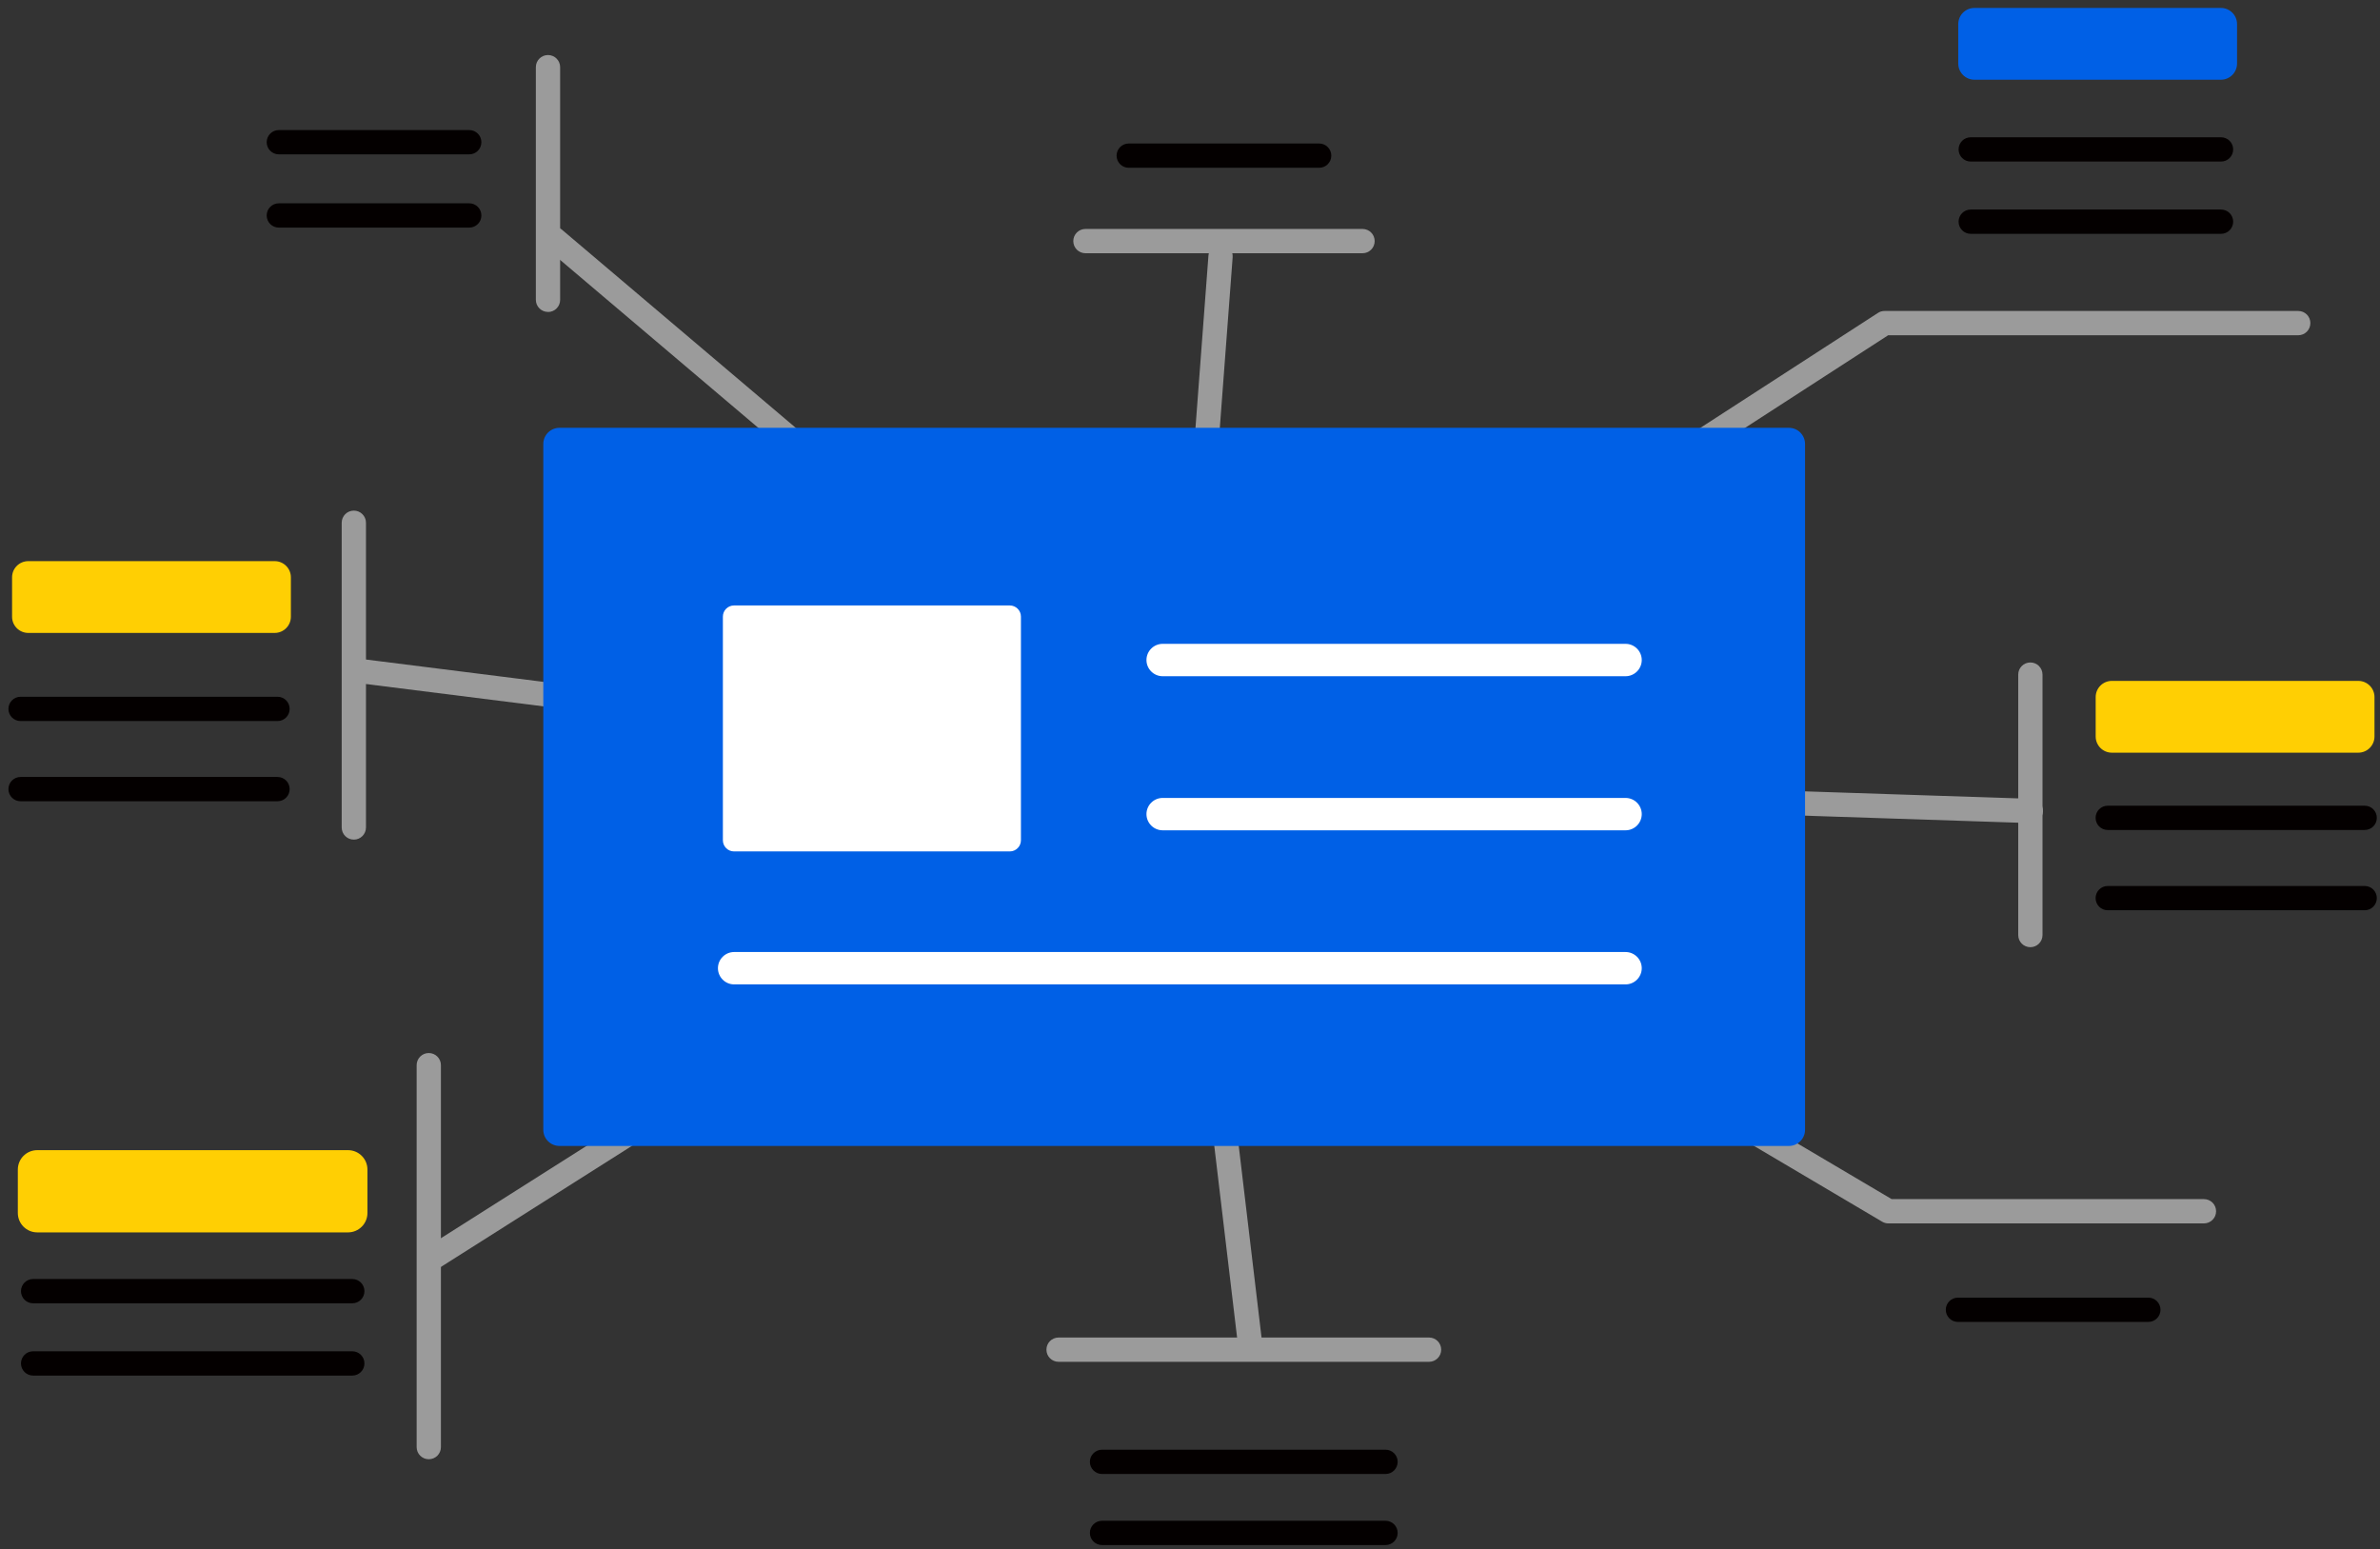 <svg width="232" height="151" viewBox="0 0 232 151" fill="none" xmlns="http://www.w3.org/2000/svg">
<rect x="0" y="0" width="232" height="151" fill="#333333" stroke="none"/>
<path d="M230.507 80.901H205.46C204.805 80.901 204.277 80.373 204.277 79.718C204.277 79.063 204.805 78.535 205.46 78.535H230.507C231.162 78.535 231.691 79.063 231.691 79.718C231.691 80.373 231.162 80.901 230.507 80.901Z" fill="#040000"/>
<path d="M230.507 88.726H205.46C204.805 88.726 204.277 88.197 204.277 87.542C204.277 86.887 204.805 86.359 205.46 86.359H230.507C231.162 86.359 231.691 86.887 231.691 87.542C231.691 88.197 231.162 88.726 230.507 88.726Z" fill="#040000"/>
<path d="M197.918 92.325C197.263 92.325 196.735 91.797 196.735 91.142V65.755C196.735 65.101 197.263 64.572 197.918 64.572C198.573 64.572 199.102 65.101 199.102 65.755V91.142C199.102 91.797 198.573 92.325 197.918 92.325Z" fill="#9B9B9B"/>
<path d="M197.966 80.231C197.966 80.231 197.942 80.231 197.926 80.231L115.629 77.517C114.975 77.493 114.462 76.949 114.485 76.294C114.509 75.639 115.077 75.111 115.708 75.15L198.005 77.864C198.66 77.888 199.173 78.432 199.149 79.087C199.125 79.726 198.605 80.231 197.966 80.231Z" fill="#9B9B9B"/>
<path d="M42.16 123.802C41.766 123.802 41.387 123.605 41.158 123.25C40.811 122.698 40.969 121.964 41.521 121.617L114.564 75.317C115.117 74.962 115.85 75.127 116.197 75.68C116.545 76.232 116.387 76.966 115.835 77.313L42.791 123.613C42.594 123.739 42.373 123.794 42.16 123.794V123.802Z" fill="#9B9B9B"/>
<path d="M121.846 132.084C121.254 132.084 120.741 131.642 120.67 131.043L114.028 75.244C114.02 75.165 114.02 75.094 114.028 75.016L117.799 24.898C117.846 24.243 118.406 23.762 119.069 23.809C119.723 23.856 120.213 24.424 120.157 25.079L116.394 75.087L123.021 130.766C123.1 131.413 122.634 132.005 121.988 132.084C121.94 132.084 121.893 132.092 121.846 132.092V132.084Z" fill="#9B9B9B"/>
<path d="M115.684 76.728C115.637 76.728 115.59 76.728 115.534 76.721L34.642 66.544C33.995 66.465 33.537 65.873 33.616 65.219C33.695 64.572 34.287 64.114 34.942 64.193L111.882 73.873L53.22 24.165C52.723 23.739 52.66 22.997 53.086 22.5C53.512 22.003 54.254 21.94 54.751 22.366L116.457 74.654C116.86 74.993 116.986 75.553 116.773 76.034C116.584 76.468 116.158 76.744 115.692 76.744L115.684 76.728Z" fill="#9B9B9B"/>
<path d="M214.84 119.248H184.073C183.86 119.248 183.655 119.193 183.473 119.082L114.422 78.265C113.862 77.934 113.673 77.208 114.004 76.648C114.335 76.088 115.061 75.898 115.621 76.23L184.396 116.881H214.84C215.494 116.881 216.023 117.41 216.023 118.065C216.023 118.719 215.494 119.248 214.84 119.248Z" fill="#9B9B9B"/>
<path d="M114.627 77.384C114.24 77.384 113.862 77.195 113.633 76.847C113.278 76.295 113.436 75.569 113.98 75.207L183.063 30.5C183.252 30.374 183.481 30.311 183.702 30.311H224.03C224.685 30.311 225.213 30.839 225.213 31.494C225.213 32.149 224.685 32.678 224.03 32.678H184.057L115.266 77.195C115.069 77.321 114.848 77.384 114.627 77.384Z" fill="#9B9B9B"/>
<path d="M216.504 15.747H192.104C191.449 15.747 190.921 15.219 190.921 14.564C190.921 13.909 191.449 13.381 192.104 13.381H216.504C217.159 13.381 217.688 13.909 217.688 14.564C217.688 15.219 217.159 15.747 216.504 15.747Z" fill="#040000"/>
<path d="M216.504 22.792H192.104C191.449 22.792 190.921 22.263 190.921 21.608C190.921 20.954 191.449 20.425 192.104 20.425H216.504C217.159 20.425 217.688 20.954 217.688 21.608C217.688 22.263 217.159 22.792 216.504 22.792Z" fill="#040000"/>
<path d="M34.334 127.036H3.228C2.573 127.036 2.045 126.508 2.045 125.853C2.045 125.198 2.573 124.669 3.228 124.669H34.342C34.997 124.669 35.525 125.198 35.525 125.853C35.525 126.508 34.997 127.036 34.342 127.036H34.334Z" fill="#040000"/>
<path d="M34.334 134.081H3.228C2.573 134.081 2.045 133.552 2.045 132.897C2.045 132.242 2.573 131.714 3.228 131.714H34.342C34.997 131.714 35.525 132.242 35.525 132.897C35.525 133.552 34.997 134.081 34.342 134.081H34.334Z" fill="#040000"/>
<path d="M135.06 143.674H107.425C106.77 143.674 106.241 143.145 106.241 142.49C106.241 141.835 106.77 141.307 107.425 141.307H135.06C135.714 141.307 136.243 141.835 136.243 142.49C136.243 143.145 135.714 143.674 135.06 143.674Z" fill="#040000"/>
<path d="M135.06 150.601H107.425C106.77 150.601 106.241 150.072 106.241 149.418C106.241 148.763 106.77 148.234 107.425 148.234H135.06C135.714 148.234 136.243 148.763 136.243 149.418C136.243 150.072 135.714 150.601 135.06 150.601Z" fill="#040000"/>
<path d="M45.742 22.185H27.179C26.524 22.185 25.996 21.656 25.996 21.001C25.996 20.347 26.524 19.818 27.179 19.818H45.742C46.397 19.818 46.925 20.347 46.925 21.001C46.925 21.656 46.397 22.185 45.742 22.185Z" fill="#040000"/>
<path d="M45.742 15.045H27.179C26.524 15.045 25.996 14.516 25.996 13.861C25.996 13.207 26.524 12.678 27.179 12.678H45.742C46.397 12.678 46.925 13.207 46.925 13.861C46.925 14.516 46.397 15.045 45.742 15.045Z" fill="#040000"/>
<path d="M209.42 128.851H190.857C190.203 128.851 189.674 128.322 189.674 127.668C189.674 127.013 190.203 126.484 190.857 126.484H209.42C210.075 126.484 210.603 127.013 210.603 127.668C210.603 128.322 210.075 128.851 209.42 128.851Z" fill="#040000"/>
<path d="M128.59 16.354H110.028C109.373 16.354 108.844 15.826 108.844 15.171C108.844 14.516 109.373 13.988 110.028 13.988H128.59C129.245 13.988 129.774 14.516 129.774 15.171C129.774 15.826 129.245 16.354 128.59 16.354Z" fill="#040000"/>
<path d="M174.378 41.7H54.538C53.666 41.7 52.96 42.407 52.96 43.278V110.121C52.96 110.992 53.666 111.699 54.538 111.699H174.378C175.249 111.699 175.955 110.992 175.955 110.121V43.278C175.955 42.407 175.249 41.7 174.378 41.7Z" fill="#0060E6"/>
<path d="M158.458 65.913H113.334C112.466 65.913 111.756 65.203 111.756 64.335C111.756 63.467 112.466 62.757 113.334 62.757H158.458C159.326 62.757 160.036 63.467 160.036 64.335C160.036 65.203 159.326 65.913 158.458 65.913Z" fill="white"/>
<path d="M158.458 80.932H113.334C112.466 80.932 111.756 80.222 111.756 79.354C111.756 78.487 112.466 77.777 113.334 77.777H158.458C159.326 77.777 160.036 78.487 160.036 79.354C160.036 80.222 159.326 80.932 158.458 80.932Z" fill="white"/>
<path d="M158.458 95.952H71.562C70.694 95.952 69.984 95.242 69.984 94.374C69.984 93.506 70.694 92.796 71.562 92.796H158.458C159.326 92.796 160.036 93.506 160.036 94.374C160.036 95.242 159.326 95.952 158.458 95.952Z" fill="white"/>
<path d="M98.432 59.016H71.554C70.953 59.016 70.466 59.503 70.466 60.105V81.901C70.466 82.503 70.953 82.99 71.554 82.99H98.432C99.033 82.99 99.52 82.503 99.52 81.901V60.105C99.52 59.503 99.033 59.016 98.432 59.016Z" fill="white"/>
<path d="M139.304 132.74H103.188C102.533 132.74 102.005 132.211 102.005 131.557C102.005 130.902 102.533 130.373 103.188 130.373H139.304C139.958 130.373 140.487 130.902 140.487 131.557C140.487 132.211 139.958 132.74 139.304 132.74Z" fill="#9B9B9B"/>
<path d="M132.819 24.684H105.808C105.153 24.684 104.624 24.155 104.624 23.5C104.624 22.846 105.153 22.317 105.808 22.317H132.819C133.474 22.317 134.002 22.846 134.002 23.5C134.002 24.155 133.474 24.684 132.819 24.684Z" fill="#9B9B9B"/>
<path d="M34.492 81.84C33.837 81.84 33.308 81.311 33.308 80.656V50.955C33.308 50.3 33.837 49.771 34.492 49.771C35.147 49.771 35.675 50.3 35.675 50.955V80.656C35.675 81.311 35.147 81.84 34.492 81.84Z" fill="#9B9B9B"/>
<path d="M229.884 66.369H205.862C204.991 66.369 204.285 67.075 204.285 67.946V71.788C204.285 72.66 204.991 73.366 205.862 73.366H229.884C230.755 73.366 231.462 72.66 231.462 71.788V67.946C231.462 67.075 230.755 66.369 229.884 66.369Z" fill="#FFCF03"/>
<path d="M26.777 54.696H2.755C1.884 54.696 1.177 55.402 1.177 56.273V60.115C1.177 60.987 1.884 61.693 2.755 61.693H26.777C27.648 61.693 28.355 60.987 28.355 60.115V56.273C28.355 55.402 27.648 54.696 26.777 54.696Z" fill="#FFCF03"/>
<path d="M27.053 70.282H2.006C1.351 70.282 0.822 69.754 0.822 69.099C0.822 68.444 1.351 67.915 2.006 67.915H27.053C27.708 67.915 28.236 68.444 28.236 69.099C28.236 69.754 27.708 70.282 27.053 70.282Z" fill="#040000"/>
<path d="M27.053 78.1H2.006C1.351 78.1 0.822 77.572 0.822 76.917C0.822 76.262 1.351 75.734 2.006 75.734H27.053C27.708 75.734 28.236 76.262 28.236 76.917C28.236 77.572 27.708 78.1 27.053 78.1Z" fill="#040000"/>
<path d="M33.924 112.109H3.631C2.585 112.109 1.738 112.956 1.738 114.002V118.23C1.738 119.276 2.585 120.124 3.631 120.124H33.924C34.97 120.124 35.818 119.276 35.818 118.23V114.002C35.818 112.956 34.97 112.109 33.924 112.109Z" fill="#FFCF03"/>
<path d="M41.797 142.236C41.143 142.236 40.614 141.708 40.614 141.053V103.825C40.614 103.171 41.143 102.642 41.797 102.642C42.452 102.642 42.981 103.171 42.981 103.825V141.053C42.981 141.708 42.452 142.236 41.797 142.236Z" fill="#9B9B9B"/>
<path d="M53.417 30.405C52.763 30.405 52.234 29.876 52.234 29.221V6.549C52.234 5.894 52.763 5.365 53.417 5.365C54.072 5.365 54.601 5.894 54.601 6.549V29.229C54.601 29.884 54.072 30.413 53.417 30.413V30.405Z" fill="#9B9B9B"/>
<path d="M216.488 0.774H192.467C191.595 0.774 190.889 1.48 190.889 2.351V6.193C190.889 7.065 191.595 7.771 192.467 7.771H216.488C217.36 7.771 218.066 7.065 218.066 6.193V2.351C218.066 1.48 217.36 0.774 216.488 0.774Z" fill="#0060E6"/>
</svg>
